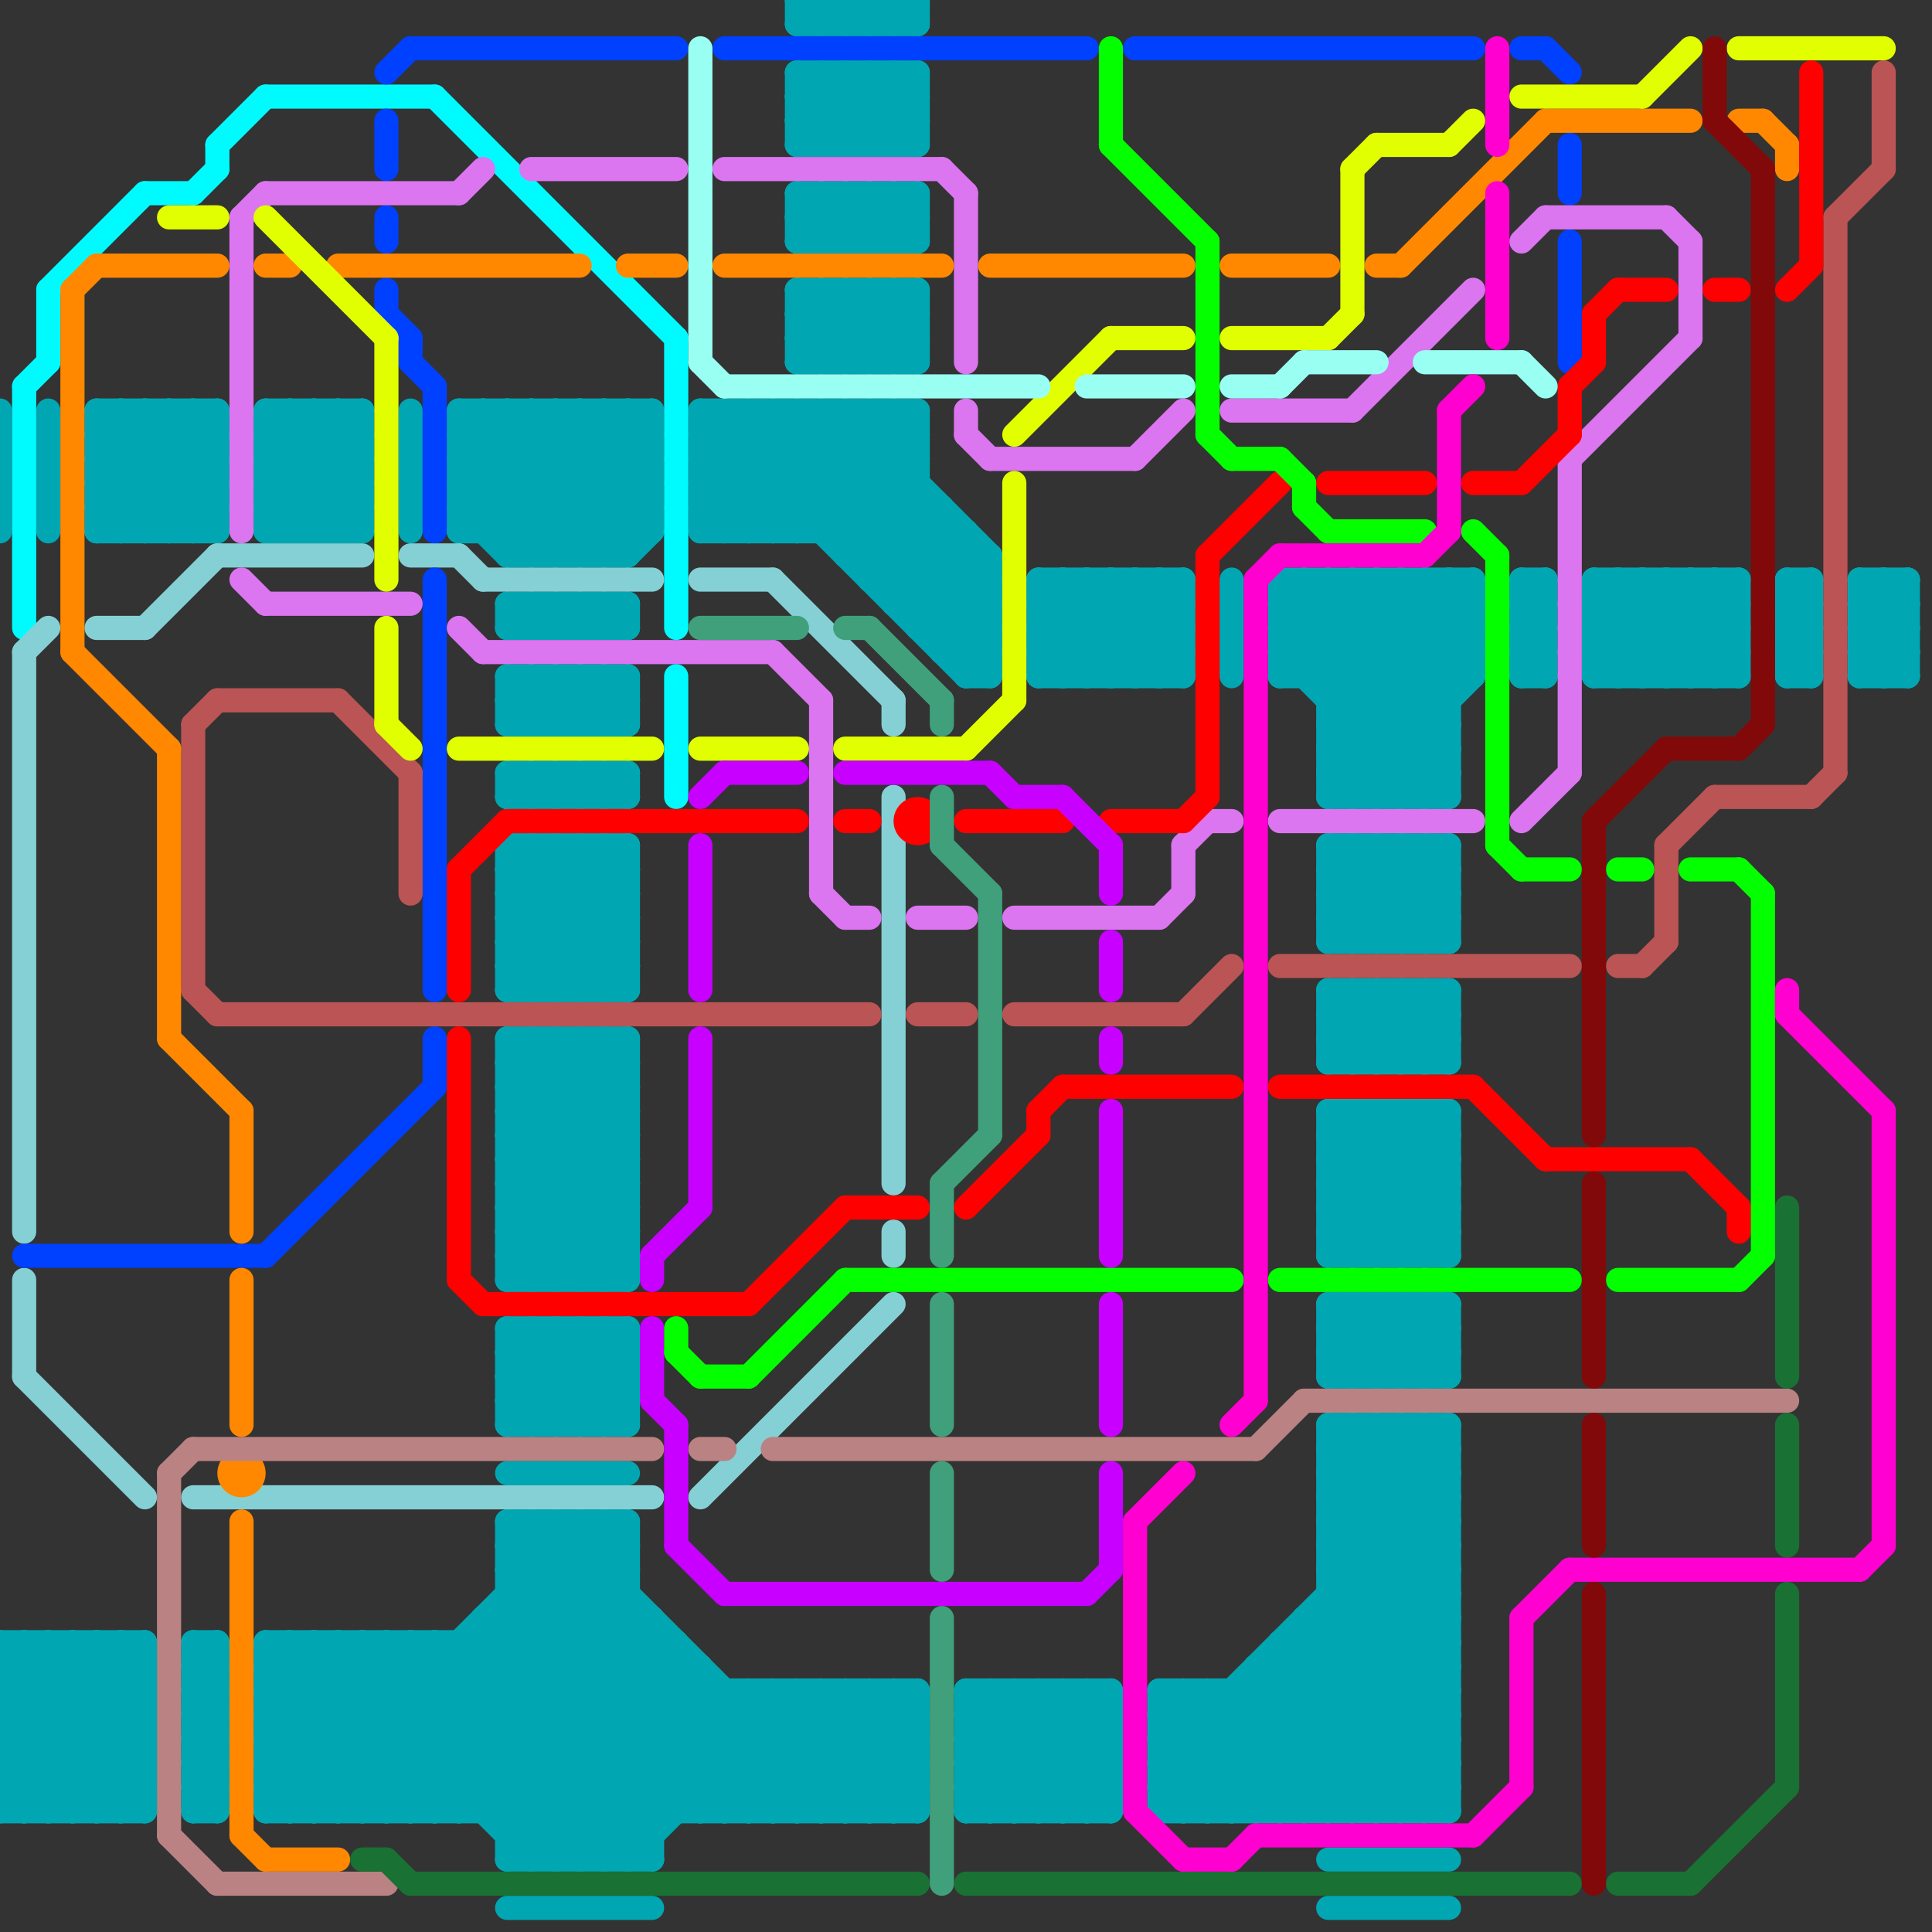 
<svg version="1.1" xmlns="http://www.w3.org/2000/svg" viewBox="0 0 80 80">
<rect x="0" y="0" width="80" height="80" fill="#333333" stroke="none"/>
<style>line { stroke-width: 1; fill: none; stroke-linecap: round; stroke-linejoin: round; } .c0 { stroke: #00a7b3 } .c1 { stroke: #00fbff } .c2 { stroke: #85d0d5 } .c3 { stroke: #0040ff } .c4 { stroke: #dc75f0 } .c5 { stroke: #bb5454 } .c6 { stroke: #ff8800 } .c7 { stroke: #ba8282 } .c8 { stroke: #e1ff00 } .c9 { stroke: #197133 } .c10 { stroke: #ff0000 } .c11 { stroke: #c800ff } .c12 { stroke: #04ff00 } .c13 { stroke: #99fff3 } .c14 { stroke: #40a07b } .c15 { stroke: #ff00d0 } .c16 { stroke: #810909 }</style><line class="c0" x1="53" y1="24" x2="61" y2="24"/><line class="c0" x1="53" y1="26" x2="61" y2="26"/><line class="c0" x1="70" y1="24" x2="70" y2="28"/><line class="c0" x1="48" y1="72" x2="51" y2="75"/><line class="c0" x1="77" y1="28" x2="79" y2="28"/><line class="c0" x1="19" y1="17" x2="19" y2="22"/><line class="c0" x1="59" y1="44" x2="60" y2="43"/><line class="c0" x1="74" y1="25" x2="75" y2="25"/><line class="c0" x1="18" y1="75" x2="26" y2="67"/><line class="c0" x1="60" y1="24" x2="60" y2="33"/><line class="c0" x1="12" y1="17" x2="15" y2="20"/><line class="c0" x1="66" y1="25" x2="67" y2="24"/><line class="c0" x1="11" y1="74" x2="17" y2="68"/><line class="c0" x1="55" y1="65" x2="60" y2="65"/><line class="c0" x1="33" y1="0" x2="38" y2="0"/><line class="c0" x1="55" y1="46" x2="60" y2="51"/><line class="c0" x1="37" y1="25" x2="41" y2="25"/><line class="c0" x1="60" y1="24" x2="61" y2="25"/><line class="c0" x1="21" y1="25" x2="21" y2="26"/><line class="c0" x1="22" y1="32" x2="23" y2="33"/><line class="c0" x1="66" y1="28" x2="72" y2="28"/><line class="c0" x1="30" y1="22" x2="35" y2="17"/><line class="c0" x1="43" y1="25" x2="44" y2="24"/><line class="c0" x1="19" y1="75" x2="27" y2="67"/><line class="c0" x1="21" y1="43" x2="26" y2="43"/><line class="c0" x1="21" y1="45" x2="26" y2="45"/><line class="c0" x1="55" y1="63" x2="59" y2="59"/><line class="c0" x1="66" y1="27" x2="69" y2="24"/><line class="c0" x1="21" y1="55" x2="21" y2="59"/><line class="c0" x1="54" y1="67" x2="60" y2="67"/><line class="c0" x1="56" y1="46" x2="56" y2="52"/><line class="c0" x1="23" y1="25" x2="24" y2="26"/><line class="c0" x1="43" y1="24" x2="49" y2="24"/><line class="c0" x1="43" y1="75" x2="46" y2="72"/><line class="c0" x1="29" y1="75" x2="34" y2="70"/><line class="c0" x1="45" y1="70" x2="46" y2="71"/><line class="c0" x1="55" y1="55" x2="60" y2="55"/><line class="c0" x1="22" y1="55" x2="26" y2="59"/><line class="c0" x1="23" y1="55" x2="23" y2="59"/><line class="c0" x1="7" y1="17" x2="9" y2="19"/><line class="c0" x1="29" y1="69" x2="29" y2="75"/><line class="c0" x1="24" y1="35" x2="24" y2="41"/><line class="c0" x1="59" y1="24" x2="61" y2="26"/><line class="c0" x1="33" y1="5" x2="34" y2="6"/><line class="c0" x1="31" y1="75" x2="36" y2="70"/><line class="c0" x1="55" y1="44" x2="60" y2="44"/><line class="c0" x1="21" y1="63" x2="21" y2="77"/><line class="c0" x1="55" y1="65" x2="60" y2="60"/><line class="c0" x1="55" y1="36" x2="60" y2="36"/><line class="c0" x1="55" y1="46" x2="60" y2="46"/><line class="c0" x1="26" y1="35" x2="26" y2="41"/><line class="c0" x1="55" y1="38" x2="60" y2="38"/><line class="c0" x1="38" y1="12" x2="38" y2="15"/><line class="c0" x1="21" y1="64" x2="26" y2="64"/><line class="c0" x1="21" y1="77" x2="27" y2="77"/><line class="c0" x1="21" y1="59" x2="25" y2="55"/><line class="c0" x1="21" y1="66" x2="26" y2="66"/><line class="c0" x1="21" y1="79" x2="27" y2="79"/><line class="c0" x1="57" y1="35" x2="60" y2="38"/><line class="c0" x1="35" y1="23" x2="41" y2="23"/><line class="c0" x1="34" y1="70" x2="38" y2="74"/><line class="c0" x1="44" y1="28" x2="48" y2="24"/><line class="c0" x1="55" y1="51" x2="56" y2="52"/><line class="c0" x1="77" y1="25" x2="79" y2="25"/><line class="c0" x1="55" y1="32" x2="61" y2="26"/><line class="c0" x1="43" y1="25" x2="46" y2="28"/><line class="c0" x1="19" y1="17" x2="27" y2="17"/><line class="c0" x1="55" y1="48" x2="57" y2="46"/><line class="c0" x1="19" y1="19" x2="27" y2="19"/><line class="c0" x1="8" y1="70" x2="9" y2="69"/><line class="c0" x1="11" y1="18" x2="12" y2="17"/><line class="c0" x1="35" y1="22" x2="38" y2="19"/><line class="c0" x1="24" y1="77" x2="31" y2="70"/><line class="c0" x1="78" y1="24" x2="78" y2="28"/><line class="c0" x1="36" y1="3" x2="38" y2="5"/><line class="c0" x1="21" y1="29" x2="22" y2="30"/><line class="c0" x1="11" y1="18" x2="15" y2="22"/><line class="c0" x1="27" y1="17" x2="27" y2="22"/><line class="c0" x1="58" y1="46" x2="60" y2="48"/><line class="c0" x1="21" y1="43" x2="21" y2="53"/><line class="c0" x1="74" y1="25" x2="75" y2="24"/><line class="c0" x1="21" y1="76" x2="28" y2="69"/><line class="c0" x1="25" y1="26" x2="26" y2="25"/><line class="c0" x1="21" y1="37" x2="23" y2="35"/><line class="c0" x1="55" y1="60" x2="56" y2="59"/><line class="c0" x1="33" y1="4" x2="35" y2="6"/><line class="c0" x1="40" y1="27" x2="41" y2="26"/><line class="c0" x1="55" y1="50" x2="59" y2="46"/><line class="c0" x1="40" y1="72" x2="46" y2="72"/><line class="c0" x1="26" y1="23" x2="27" y2="22"/><line class="c0" x1="21" y1="23" x2="26" y2="23"/><line class="c0" x1="8" y1="69" x2="9" y2="69"/><line class="c0" x1="21" y1="46" x2="24" y2="43"/><line class="c0" x1="0" y1="69" x2="1" y2="68"/><line class="c0" x1="58" y1="57" x2="60" y2="55"/><line class="c0" x1="55" y1="39" x2="59" y2="35"/><line class="c0" x1="21" y1="39" x2="23" y2="41"/><line class="c0" x1="36" y1="17" x2="36" y2="24"/><line class="c0" x1="53" y1="25" x2="61" y2="25"/><line class="c0" x1="35" y1="70" x2="35" y2="75"/><line class="c0" x1="19" y1="18" x2="27" y2="18"/><line class="c0" x1="19" y1="21" x2="23" y2="17"/><line class="c0" x1="55" y1="31" x2="60" y2="31"/><line class="c0" x1="55" y1="33" x2="60" y2="33"/><line class="c0" x1="55" y1="62" x2="58" y2="59"/><line class="c0" x1="0" y1="72" x2="3" y2="75"/><line class="c0" x1="53" y1="75" x2="60" y2="68"/><line class="c0" x1="22" y1="35" x2="26" y2="39"/><line class="c0" x1="32" y1="70" x2="37" y2="75"/><line class="c0" x1="40" y1="72" x2="43" y2="75"/><line class="c0" x1="59" y1="54" x2="59" y2="57"/><line class="c0" x1="24" y1="30" x2="26" y2="28"/><line class="c0" x1="1" y1="68" x2="6" y2="73"/><line class="c0" x1="22" y1="53" x2="26" y2="49"/><line class="c0" x1="32" y1="75" x2="37" y2="70"/><line class="c0" x1="19" y1="17" x2="25" y2="23"/><line class="c0" x1="55" y1="41" x2="55" y2="44"/><line class="c0" x1="26" y1="55" x2="26" y2="59"/><line class="c0" x1="4" y1="18" x2="9" y2="18"/><line class="c0" x1="4" y1="20" x2="9" y2="20"/><line class="c0" x1="4" y1="22" x2="9" y2="22"/><line class="c0" x1="33" y1="0" x2="33" y2="1"/><line class="c0" x1="37" y1="8" x2="38" y2="9"/><line class="c0" x1="0" y1="17" x2="0" y2="22"/><line class="c0" x1="55" y1="52" x2="60" y2="52"/><line class="c0" x1="59" y1="41" x2="60" y2="42"/><line class="c0" x1="55" y1="54" x2="60" y2="54"/><line class="c0" x1="36" y1="6" x2="38" y2="4"/><line class="c0" x1="30" y1="17" x2="41" y2="28"/><line class="c0" x1="35" y1="0" x2="35" y2="1"/><line class="c0" x1="21" y1="38" x2="24" y2="41"/><line class="c0" x1="33" y1="13" x2="35" y2="15"/><line class="c0" x1="74" y1="26" x2="75" y2="27"/><line class="c0" x1="2" y1="17" x2="2" y2="22"/><line class="c0" x1="57" y1="39" x2="60" y2="36"/><line class="c0" x1="21" y1="58" x2="22" y2="59"/><line class="c0" x1="34" y1="0" x2="34" y2="1"/><line class="c0" x1="66" y1="28" x2="70" y2="24"/><line class="c0" x1="22" y1="41" x2="26" y2="37"/><line class="c0" x1="21" y1="57" x2="23" y2="55"/><line class="c0" x1="53" y1="28" x2="57" y2="24"/><line class="c0" x1="21" y1="76" x2="27" y2="76"/><line class="c0" x1="0" y1="71" x2="4" y2="75"/><line class="c0" x1="23" y1="63" x2="35" y2="75"/><line class="c0" x1="37" y1="25" x2="40" y2="22"/><line class="c0" x1="23" y1="43" x2="23" y2="53"/><line class="c0" x1="38" y1="17" x2="38" y2="26"/><line class="c0" x1="79" y1="24" x2="79" y2="28"/><line class="c0" x1="77" y1="28" x2="79" y2="26"/><line class="c0" x1="13" y1="17" x2="15" y2="19"/><line class="c0" x1="24" y1="28" x2="26" y2="30"/><line class="c0" x1="0" y1="73" x2="5" y2="68"/><line class="c0" x1="55" y1="28" x2="59" y2="24"/><line class="c0" x1="58" y1="75" x2="60" y2="73"/><line class="c0" x1="59" y1="52" x2="60" y2="51"/><line class="c0" x1="0" y1="74" x2="1" y2="75"/><line class="c0" x1="4" y1="19" x2="9" y2="19"/><line class="c0" x1="41" y1="70" x2="41" y2="75"/><line class="c0" x1="4" y1="21" x2="9" y2="21"/><line class="c0" x1="58" y1="33" x2="60" y2="31"/><line class="c0" x1="33" y1="8" x2="38" y2="8"/><line class="c0" x1="55" y1="41" x2="58" y2="44"/><line class="c0" x1="33" y1="10" x2="38" y2="10"/><line class="c0" x1="4" y1="22" x2="9" y2="17"/><line class="c0" x1="24" y1="43" x2="24" y2="53"/><line class="c0" x1="58" y1="54" x2="60" y2="56"/><line class="c0" x1="8" y1="69" x2="9" y2="68"/><line class="c0" x1="34" y1="75" x2="38" y2="71"/><line class="c0" x1="11" y1="72" x2="15" y2="68"/><line class="c0" x1="77" y1="25" x2="78" y2="24"/><line class="c0" x1="55" y1="56" x2="57" y2="54"/><line class="c0" x1="78" y1="28" x2="79" y2="27"/><line class="c0" x1="55" y1="52" x2="60" y2="47"/><line class="c0" x1="5" y1="68" x2="6" y2="69"/><line class="c0" x1="22" y1="35" x2="22" y2="41"/><line class="c0" x1="43" y1="70" x2="43" y2="75"/><line class="c0" x1="11" y1="17" x2="15" y2="21"/><line class="c0" x1="21" y1="51" x2="26" y2="51"/><line class="c0" x1="26" y1="43" x2="26" y2="53"/><line class="c0" x1="53" y1="68" x2="60" y2="75"/><line class="c0" x1="21" y1="53" x2="26" y2="53"/><line class="c0" x1="38" y1="3" x2="38" y2="6"/><line class="c0" x1="36" y1="70" x2="36" y2="75"/><line class="c0" x1="25" y1="23" x2="27" y2="21"/><line class="c0" x1="21" y1="57" x2="23" y2="59"/><line class="c0" x1="77" y1="27" x2="79" y2="25"/><line class="c0" x1="55" y1="38" x2="56" y2="39"/><line class="c0" x1="40" y1="71" x2="46" y2="71"/><line class="c0" x1="11" y1="19" x2="13" y2="17"/><line class="c0" x1="59" y1="75" x2="60" y2="74"/><line class="c0" x1="56" y1="24" x2="56" y2="33"/><line class="c0" x1="36" y1="15" x2="38" y2="13"/><line class="c0" x1="55" y1="37" x2="57" y2="35"/><line class="c0" x1="8" y1="68" x2="9" y2="68"/><line class="c0" x1="33" y1="3" x2="33" y2="6"/><line class="c0" x1="2" y1="68" x2="2" y2="75"/><line class="c0" x1="22" y1="43" x2="26" y2="47"/><line class="c0" x1="58" y1="24" x2="61" y2="27"/><line class="c0" x1="21" y1="33" x2="22" y2="32"/><line class="c0" x1="16" y1="75" x2="26" y2="65"/><line class="c0" x1="33" y1="14" x2="35" y2="12"/><line class="c0" x1="21" y1="32" x2="21" y2="33"/><line class="c0" x1="35" y1="3" x2="35" y2="6"/><line class="c0" x1="55" y1="75" x2="60" y2="70"/><line class="c0" x1="55" y1="32" x2="60" y2="32"/><line class="c0" x1="44" y1="70" x2="46" y2="72"/><line class="c0" x1="2" y1="68" x2="6" y2="72"/><line class="c0" x1="35" y1="10" x2="37" y2="8"/><line class="c0" x1="21" y1="52" x2="26" y2="52"/><line class="c0" x1="23" y1="32" x2="23" y2="33"/><line class="c0" x1="21" y1="47" x2="25" y2="43"/><line class="c0" x1="21" y1="51" x2="26" y2="46"/><line class="c0" x1="21" y1="53" x2="26" y2="48"/><line class="c0" x1="53" y1="25" x2="60" y2="32"/><line class="c0" x1="33" y1="9" x2="34" y2="8"/><line class="c0" x1="69" y1="28" x2="72" y2="25"/><line class="c0" x1="54" y1="24" x2="54" y2="28"/><line class="c0" x1="36" y1="0" x2="36" y2="1"/><line class="c0" x1="68" y1="28" x2="72" y2="24"/><line class="c0" x1="70" y1="24" x2="72" y2="26"/><line class="c0" x1="45" y1="24" x2="49" y2="28"/><line class="c0" x1="22" y1="30" x2="24" y2="28"/><line class="c0" x1="59" y1="59" x2="60" y2="60"/><line class="c0" x1="25" y1="28" x2="25" y2="30"/><line class="c0" x1="59" y1="46" x2="59" y2="52"/><line class="c0" x1="57" y1="59" x2="57" y2="75"/><line class="c0" x1="43" y1="24" x2="43" y2="28"/><line class="c0" x1="55" y1="37" x2="57" y2="39"/><line class="c0" x1="5" y1="17" x2="5" y2="22"/><line class="c0" x1="8" y1="72" x2="9" y2="73"/><line class="c0" x1="8" y1="74" x2="9" y2="75"/><line class="c0" x1="33" y1="3" x2="36" y2="6"/><line class="c0" x1="29" y1="20" x2="32" y2="17"/><line class="c0" x1="24" y1="25" x2="24" y2="26"/><line class="c0" x1="24" y1="59" x2="26" y2="57"/><line class="c0" x1="32" y1="70" x2="32" y2="75"/><line class="c0" x1="59" y1="41" x2="59" y2="44"/><line class="c0" x1="23" y1="59" x2="26" y2="56"/><line class="c0" x1="43" y1="27" x2="46" y2="24"/><line class="c0" x1="74" y1="27" x2="75" y2="28"/><line class="c0" x1="23" y1="53" x2="26" y2="50"/><line class="c0" x1="35" y1="3" x2="38" y2="6"/><line class="c0" x1="41" y1="75" x2="46" y2="70"/><line class="c0" x1="63" y1="27" x2="64" y2="27"/><line class="c0" x1="57" y1="54" x2="57" y2="57"/><line class="c0" x1="21" y1="52" x2="26" y2="47"/><line class="c0" x1="47" y1="28" x2="49" y2="26"/><line class="c0" x1="21" y1="33" x2="26" y2="33"/><line class="c0" x1="57" y1="46" x2="60" y2="49"/><line class="c0" x1="21" y1="25" x2="26" y2="25"/><line class="c0" x1="21" y1="38" x2="24" y2="35"/><line class="c0" x1="13" y1="22" x2="15" y2="20"/><line class="c0" x1="40" y1="73" x2="42" y2="75"/><line class="c0" x1="23" y1="63" x2="23" y2="77"/><line class="c0" x1="37" y1="10" x2="38" y2="9"/><line class="c0" x1="55" y1="49" x2="58" y2="52"/><line class="c0" x1="55" y1="62" x2="60" y2="67"/><line class="c0" x1="42" y1="75" x2="46" y2="71"/><line class="c0" x1="8" y1="68" x2="8" y2="75"/><line class="c0" x1="19" y1="19" x2="21" y2="17"/><line class="c0" x1="15" y1="75" x2="26" y2="64"/><line class="c0" x1="36" y1="12" x2="38" y2="14"/><line class="c0" x1="54" y1="68" x2="60" y2="74"/><line class="c0" x1="29" y1="17" x2="38" y2="17"/><line class="c0" x1="33" y1="9" x2="38" y2="9"/><line class="c0" x1="77" y1="27" x2="78" y2="28"/><line class="c0" x1="11" y1="74" x2="38" y2="74"/><line class="c0" x1="33" y1="1" x2="38" y2="1"/><line class="c0" x1="11" y1="21" x2="12" y2="22"/><line class="c0" x1="58" y1="35" x2="58" y2="39"/><line class="c0" x1="75" y1="24" x2="75" y2="28"/><line class="c0" x1="33" y1="4" x2="34" y2="3"/><line class="c0" x1="56" y1="35" x2="60" y2="39"/><line class="c0" x1="19" y1="68" x2="27" y2="76"/><line class="c0" x1="44" y1="24" x2="44" y2="28"/><line class="c0" x1="21" y1="30" x2="26" y2="30"/><line class="c0" x1="22" y1="17" x2="27" y2="22"/><line class="c0" x1="33" y1="14" x2="34" y2="15"/><line class="c0" x1="36" y1="3" x2="36" y2="6"/><line class="c0" x1="31" y1="17" x2="41" y2="27"/><line class="c0" x1="11" y1="72" x2="14" y2="75"/><line class="c0" x1="24" y1="33" x2="25" y2="32"/><line class="c0" x1="55" y1="61" x2="60" y2="66"/><line class="c0" x1="55" y1="63" x2="60" y2="68"/><line class="c0" x1="21" y1="49" x2="25" y2="53"/><line class="c0" x1="55" y1="62" x2="60" y2="62"/><line class="c0" x1="24" y1="32" x2="24" y2="33"/><line class="c0" x1="55" y1="30" x2="58" y2="33"/><line class="c0" x1="63" y1="24" x2="64" y2="25"/><line class="c0" x1="55" y1="43" x2="57" y2="41"/><line class="c0" x1="0" y1="75" x2="6" y2="75"/><line class="c0" x1="21" y1="50" x2="24" y2="53"/><line class="c0" x1="63" y1="26" x2="64" y2="27"/><line class="c0" x1="60" y1="35" x2="60" y2="39"/><line class="c0" x1="0" y1="70" x2="5" y2="75"/><line class="c0" x1="22" y1="43" x2="22" y2="53"/><line class="c0" x1="21" y1="65" x2="23" y2="63"/><line class="c0" x1="42" y1="70" x2="42" y2="75"/><line class="c0" x1="4" y1="21" x2="5" y2="22"/><line class="c0" x1="9" y1="17" x2="9" y2="22"/><line class="c0" x1="0" y1="68" x2="6" y2="68"/><line class="c0" x1="56" y1="57" x2="59" y2="54"/><line class="c0" x1="53" y1="26" x2="55" y2="24"/><line class="c0" x1="11" y1="22" x2="15" y2="18"/><line class="c0" x1="17" y1="17" x2="17" y2="22"/><line class="c0" x1="26" y1="25" x2="26" y2="26"/><line class="c0" x1="49" y1="24" x2="49" y2="28"/><line class="c0" x1="11" y1="17" x2="11" y2="22"/><line class="c0" x1="55" y1="42" x2="56" y2="41"/><line class="c0" x1="55" y1="35" x2="55" y2="39"/><line class="c0" x1="74" y1="27" x2="75" y2="27"/><line class="c0" x1="0" y1="71" x2="3" y2="68"/><line class="c0" x1="77" y1="24" x2="79" y2="24"/><line class="c0" x1="21" y1="22" x2="26" y2="17"/><line class="c0" x1="77" y1="26" x2="79" y2="26"/><line class="c0" x1="63" y1="27" x2="64" y2="26"/><line class="c0" x1="37" y1="17" x2="38" y2="18"/><line class="c0" x1="56" y1="54" x2="59" y2="57"/><line class="c0" x1="29" y1="21" x2="39" y2="21"/><line class="c0" x1="55" y1="61" x2="60" y2="61"/><line class="c0" x1="63" y1="24" x2="63" y2="28"/><line class="c0" x1="55" y1="63" x2="60" y2="63"/><line class="c0" x1="58" y1="54" x2="58" y2="57"/><line class="c0" x1="12" y1="17" x2="12" y2="22"/><line class="c0" x1="66" y1="26" x2="72" y2="26"/><line class="c0" x1="8" y1="71" x2="9" y2="72"/><line class="c0" x1="26" y1="17" x2="27" y2="18"/><line class="c0" x1="38" y1="26" x2="41" y2="23"/><line class="c0" x1="8" y1="73" x2="9" y2="74"/><line class="c0" x1="37" y1="0" x2="38" y2="1"/><line class="c0" x1="78" y1="24" x2="79" y2="25"/><line class="c0" x1="21" y1="56" x2="24" y2="59"/><line class="c0" x1="58" y1="46" x2="58" y2="52"/><line class="c0" x1="21" y1="39" x2="26" y2="39"/><line class="c0" x1="60" y1="54" x2="60" y2="57"/><line class="c0" x1="11" y1="73" x2="16" y2="68"/><line class="c0" x1="21" y1="41" x2="26" y2="41"/><line class="c0" x1="11" y1="68" x2="18" y2="75"/><line class="c0" x1="55" y1="24" x2="55" y2="33"/><line class="c0" x1="22" y1="77" x2="29" y2="70"/><line class="c0" x1="26" y1="63" x2="26" y2="77"/><line class="c0" x1="24" y1="35" x2="26" y2="37"/><line class="c0" x1="63" y1="28" x2="64" y2="28"/><line class="c0" x1="11" y1="20" x2="15" y2="20"/><line class="c0" x1="11" y1="22" x2="15" y2="22"/><line class="c0" x1="12" y1="68" x2="19" y2="75"/><line class="c0" x1="66" y1="27" x2="67" y2="28"/><line class="c0" x1="24" y1="23" x2="27" y2="20"/><line class="c0" x1="33" y1="15" x2="38" y2="15"/><line class="c0" x1="44" y1="75" x2="46" y2="73"/><line class="c0" x1="58" y1="44" x2="60" y2="42"/><line class="c0" x1="3" y1="68" x2="6" y2="71"/><line class="c0" x1="32" y1="17" x2="41" y2="26"/><line class="c0" x1="21" y1="28" x2="23" y2="30"/><line class="c0" x1="67" y1="24" x2="71" y2="28"/><line class="c0" x1="40" y1="28" x2="41" y2="28"/><line class="c0" x1="18" y1="68" x2="18" y2="75"/><line class="c0" x1="55" y1="42" x2="60" y2="42"/><line class="c0" x1="55" y1="59" x2="55" y2="75"/><line class="c0" x1="55" y1="48" x2="59" y2="52"/><line class="c0" x1="29" y1="18" x2="38" y2="18"/><line class="c0" x1="11" y1="73" x2="38" y2="73"/><line class="c0" x1="25" y1="17" x2="25" y2="23"/><line class="c0" x1="53" y1="24" x2="53" y2="28"/><line class="c0" x1="55" y1="49" x2="58" y2="46"/><line class="c0" x1="23" y1="28" x2="25" y2="30"/><line class="c0" x1="47" y1="24" x2="47" y2="28"/><line class="c0" x1="49" y1="70" x2="54" y2="75"/><line class="c0" x1="71" y1="24" x2="72" y2="25"/><line class="c0" x1="21" y1="17" x2="26" y2="22"/><line class="c0" x1="22" y1="25" x2="22" y2="26"/><line class="c0" x1="21" y1="45" x2="23" y2="43"/><line class="c0" x1="21" y1="41" x2="26" y2="36"/><line class="c0" x1="55" y1="43" x2="56" y2="44"/><line class="c0" x1="53" y1="69" x2="59" y2="75"/><line class="c0" x1="55" y1="30" x2="61" y2="24"/><line class="c0" x1="1" y1="75" x2="6" y2="70"/><line class="c0" x1="50" y1="70" x2="55" y2="75"/><line class="c0" x1="55" y1="36" x2="58" y2="39"/><line class="c0" x1="8" y1="75" x2="9" y2="75"/><line class="c0" x1="37" y1="1" x2="38" y2="0"/><line class="c0" x1="21" y1="77" x2="29" y2="69"/><line class="c0" x1="14" y1="17" x2="15" y2="18"/><line class="c0" x1="33" y1="12" x2="33" y2="15"/><line class="c0" x1="31" y1="70" x2="36" y2="75"/><line class="c0" x1="55" y1="60" x2="60" y2="65"/><line class="c0" x1="57" y1="57" x2="60" y2="54"/><line class="c0" x1="21" y1="25" x2="22" y2="26"/><line class="c0" x1="33" y1="0" x2="34" y2="1"/><line class="c0" x1="48" y1="71" x2="60" y2="71"/><line class="c0" x1="29" y1="22" x2="34" y2="17"/><line class="c0" x1="35" y1="12" x2="35" y2="15"/><line class="c0" x1="40" y1="71" x2="41" y2="70"/><line class="c0" x1="6" y1="68" x2="6" y2="75"/><line class="c0" x1="55" y1="39" x2="60" y2="39"/><line class="c0" x1="11" y1="69" x2="29" y2="69"/><line class="c0" x1="0" y1="74" x2="6" y2="74"/><line class="c0" x1="55" y1="41" x2="60" y2="41"/><line class="c0" x1="71" y1="24" x2="71" y2="28"/><line class="c0" x1="21" y1="59" x2="26" y2="59"/><line class="c0" x1="22" y1="17" x2="22" y2="23"/><line class="c0" x1="20" y1="17" x2="20" y2="22"/><line class="c0" x1="40" y1="74" x2="46" y2="74"/><line class="c0" x1="56" y1="24" x2="60" y2="28"/><line class="c0" x1="14" y1="17" x2="14" y2="22"/><line class="c0" x1="57" y1="54" x2="60" y2="57"/><line class="c0" x1="25" y1="32" x2="26" y2="33"/><line class="c0" x1="0" y1="75" x2="6" y2="69"/><line class="c0" x1="0" y1="69" x2="6" y2="75"/><line class="c0" x1="52" y1="69" x2="52" y2="75"/><line class="c0" x1="36" y1="70" x2="38" y2="72"/><line class="c0" x1="11" y1="21" x2="15" y2="17"/><line class="c0" x1="66" y1="24" x2="66" y2="28"/><line class="c0" x1="11" y1="75" x2="38" y2="75"/><line class="c0" x1="15" y1="17" x2="15" y2="22"/><line class="c0" x1="57" y1="24" x2="61" y2="28"/><line class="c0" x1="59" y1="33" x2="60" y2="32"/><line class="c0" x1="22" y1="33" x2="23" y2="32"/><line class="c0" x1="63" y1="28" x2="64" y2="27"/><line class="c0" x1="55" y1="60" x2="60" y2="60"/><line class="c0" x1="21" y1="17" x2="21" y2="23"/><line class="c0" x1="20" y1="68" x2="27" y2="75"/><line class="c0" x1="55" y1="55" x2="57" y2="57"/><line class="c0" x1="35" y1="6" x2="38" y2="3"/><line class="c0" x1="54" y1="75" x2="60" y2="69"/><line class="c0" x1="66" y1="25" x2="72" y2="25"/><line class="c0" x1="17" y1="68" x2="17" y2="75"/><line class="c0" x1="40" y1="28" x2="41" y2="27"/><line class="c0" x1="30" y1="70" x2="30" y2="75"/><line class="c0" x1="23" y1="17" x2="27" y2="21"/><line class="c0" x1="21" y1="38" x2="26" y2="38"/><line class="c0" x1="24" y1="55" x2="24" y2="59"/><line class="c0" x1="21" y1="40" x2="26" y2="40"/><line class="c0" x1="21" y1="32" x2="26" y2="32"/><line class="c0" x1="19" y1="68" x2="19" y2="75"/><line class="c0" x1="23" y1="55" x2="26" y2="58"/><line class="c0" x1="21" y1="55" x2="25" y2="59"/><line class="c0" x1="38" y1="26" x2="41" y2="26"/><line class="c0" x1="40" y1="71" x2="44" y2="75"/><line class="c0" x1="11" y1="19" x2="15" y2="19"/><line class="c0" x1="33" y1="17" x2="33" y2="22"/><line class="c0" x1="35" y1="17" x2="35" y2="23"/><line class="c0" x1="11" y1="21" x2="15" y2="21"/><line class="c0" x1="26" y1="28" x2="26" y2="30"/><line class="c0" x1="55" y1="50" x2="60" y2="50"/><line class="c0" x1="58" y1="41" x2="58" y2="44"/><line class="c0" x1="4" y1="20" x2="6" y2="22"/><line class="c0" x1="40" y1="75" x2="45" y2="70"/><line class="c0" x1="52" y1="70" x2="57" y2="75"/><line class="c0" x1="25" y1="35" x2="25" y2="41"/><line class="c0" x1="8" y1="75" x2="9" y2="74"/><line class="c0" x1="40" y1="74" x2="41" y2="75"/><line class="c0" x1="74" y1="24" x2="75" y2="25"/><line class="c0" x1="45" y1="28" x2="49" y2="24"/><line class="c0" x1="48" y1="24" x2="48" y2="28"/><line class="c0" x1="38" y1="25" x2="40" y2="23"/><line class="c0" x1="2" y1="75" x2="6" y2="71"/><line class="c0" x1="57" y1="41" x2="60" y2="44"/><line class="c0" x1="34" y1="12" x2="34" y2="15"/><line class="c0" x1="36" y1="24" x2="39" y2="21"/><line class="c0" x1="35" y1="0" x2="36" y2="1"/><line class="c0" x1="31" y1="22" x2="36" y2="17"/><line class="c0" x1="21" y1="61" x2="26" y2="61"/><line class="c0" x1="48" y1="71" x2="49" y2="70"/><line class="c0" x1="21" y1="66" x2="30" y2="75"/><line class="c0" x1="77" y1="26" x2="79" y2="24"/><line class="c0" x1="53" y1="24" x2="60" y2="31"/><line class="c0" x1="53" y1="26" x2="60" y2="33"/><line class="c0" x1="36" y1="12" x2="36" y2="15"/><line class="c0" x1="21" y1="40" x2="26" y2="35"/><line class="c0" x1="33" y1="12" x2="36" y2="15"/><line class="c0" x1="14" y1="22" x2="15" y2="21"/><line class="c0" x1="33" y1="15" x2="36" y2="12"/><line class="c0" x1="57" y1="75" x2="60" y2="72"/><line class="c0" x1="36" y1="0" x2="37" y2="1"/><line class="c0" x1="37" y1="24" x2="39" y2="22"/><line class="c0" x1="52" y1="69" x2="60" y2="69"/><line class="c0" x1="12" y1="75" x2="24" y2="63"/><line class="c0" x1="32" y1="22" x2="37" y2="17"/><line class="c0" x1="33" y1="6" x2="38" y2="6"/><line class="c0" x1="36" y1="23" x2="38" y2="21"/><line class="c0" x1="35" y1="23" x2="38" y2="20"/><line class="c0" x1="11" y1="20" x2="13" y2="22"/><line class="c0" x1="35" y1="15" x2="38" y2="12"/><line class="c0" x1="16" y1="68" x2="25" y2="77"/><line class="c0" x1="74" y1="24" x2="74" y2="28"/><line class="c0" x1="11" y1="68" x2="28" y2="68"/><line class="c0" x1="68" y1="24" x2="68" y2="28"/><line class="c0" x1="34" y1="70" x2="34" y2="75"/><line class="c0" x1="14" y1="75" x2="26" y2="63"/><line class="c0" x1="25" y1="77" x2="32" y2="70"/><line class="c0" x1="48" y1="74" x2="60" y2="62"/><line class="c0" x1="48" y1="70" x2="60" y2="70"/><line class="c0" x1="21" y1="48" x2="26" y2="53"/><line class="c0" x1="25" y1="25" x2="25" y2="26"/><line class="c0" x1="56" y1="52" x2="60" y2="48"/><line class="c0" x1="71" y1="28" x2="72" y2="27"/><line class="c0" x1="58" y1="35" x2="60" y2="37"/><line class="c0" x1="0" y1="73" x2="6" y2="73"/><line class="c0" x1="49" y1="70" x2="49" y2="75"/><line class="c0" x1="18" y1="68" x2="27" y2="77"/><line class="c0" x1="21" y1="58" x2="24" y2="55"/><line class="c0" x1="35" y1="12" x2="38" y2="15"/><line class="c0" x1="23" y1="17" x2="23" y2="23"/><line class="c0" x1="21" y1="75" x2="28" y2="68"/><line class="c0" x1="21" y1="51" x2="23" y2="53"/><line class="c0" x1="55" y1="47" x2="56" y2="46"/><line class="c0" x1="26" y1="32" x2="26" y2="33"/><line class="c0" x1="19" y1="20" x2="22" y2="23"/><line class="c0" x1="24" y1="43" x2="26" y2="45"/><line class="c0" x1="40" y1="75" x2="46" y2="75"/><line class="c0" x1="69" y1="24" x2="69" y2="28"/><line class="c0" x1="37" y1="17" x2="37" y2="25"/><line class="c0" x1="7" y1="22" x2="9" y2="20"/><line class="c0" x1="0" y1="68" x2="0" y2="75"/><line class="c0" x1="40" y1="70" x2="45" y2="75"/><line class="c0" x1="74" y1="26" x2="75" y2="26"/><line class="c0" x1="0" y1="74" x2="6" y2="68"/><line class="c0" x1="74" y1="28" x2="75" y2="28"/><line class="c0" x1="4" y1="17" x2="9" y2="22"/><line class="c0" x1="0" y1="73" x2="2" y2="75"/><line class="c0" x1="58" y1="52" x2="60" y2="50"/><line class="c0" x1="44" y1="70" x2="44" y2="75"/><line class="c0" x1="56" y1="39" x2="60" y2="35"/><line class="c0" x1="48" y1="70" x2="53" y2="75"/><line class="c0" x1="4" y1="19" x2="6" y2="17"/><line class="c0" x1="31" y1="70" x2="31" y2="75"/><line class="c0" x1="21" y1="29" x2="22" y2="28"/><line class="c0" x1="55" y1="47" x2="60" y2="52"/><line class="c0" x1="11" y1="69" x2="12" y2="68"/><line class="c0" x1="19" y1="22" x2="24" y2="17"/><line class="c0" x1="33" y1="10" x2="35" y2="8"/><line class="c0" x1="23" y1="41" x2="26" y2="38"/><line class="c0" x1="48" y1="71" x2="52" y2="75"/><line class="c0" x1="34" y1="0" x2="35" y2="1"/><line class="c0" x1="55" y1="57" x2="58" y2="54"/><line class="c0" x1="55" y1="30" x2="60" y2="30"/><line class="c0" x1="66" y1="27" x2="72" y2="27"/><line class="c0" x1="56" y1="54" x2="56" y2="57"/><line class="c0" x1="47" y1="24" x2="49" y2="26"/><line class="c0" x1="21" y1="48" x2="26" y2="48"/><line class="c0" x1="29" y1="17" x2="40" y2="28"/><line class="c0" x1="34" y1="22" x2="38" y2="18"/><line class="c0" x1="21" y1="50" x2="26" y2="50"/><line class="c0" x1="11" y1="19" x2="14" y2="22"/><line class="c0" x1="21" y1="32" x2="22" y2="33"/><line class="c0" x1="34" y1="17" x2="34" y2="22"/><line class="c0" x1="48" y1="74" x2="49" y2="75"/><line class="c0" x1="29" y1="18" x2="30" y2="17"/><line class="c0" x1="34" y1="10" x2="36" y2="8"/><line class="c0" x1="58" y1="41" x2="60" y2="43"/><line class="c0" x1="29" y1="18" x2="33" y2="22"/><line class="c0" x1="23" y1="32" x2="24" y2="33"/><line class="c0" x1="33" y1="75" x2="38" y2="70"/><line class="c0" x1="30" y1="17" x2="30" y2="22"/><line class="c0" x1="6" y1="22" x2="9" y2="19"/><line class="c0" x1="11" y1="20" x2="14" y2="17"/><line class="c0" x1="22" y1="55" x2="22" y2="59"/><line class="c0" x1="4" y1="17" x2="9" y2="17"/><line class="c0" x1="11" y1="70" x2="16" y2="75"/><line class="c0" x1="21" y1="26" x2="22" y2="25"/><line class="c0" x1="64" y1="24" x2="64" y2="28"/><line class="c0" x1="54" y1="67" x2="60" y2="73"/><line class="c0" x1="8" y1="70" x2="9" y2="71"/><line class="c0" x1="55" y1="47" x2="60" y2="47"/><line class="c0" x1="29" y1="22" x2="40" y2="22"/><line class="c0" x1="55" y1="49" x2="60" y2="49"/><line class="c0" x1="24" y1="53" x2="26" y2="51"/><line class="c0" x1="55" y1="51" x2="60" y2="51"/><line class="c0" x1="25" y1="30" x2="26" y2="29"/><line class="c0" x1="6" y1="17" x2="9" y2="20"/><line class="c0" x1="63" y1="25" x2="64" y2="26"/><line class="c0" x1="34" y1="12" x2="37" y2="15"/><line class="c0" x1="74" y1="25" x2="75" y2="26"/><line class="c0" x1="11" y1="75" x2="18" y2="68"/><line class="c0" x1="57" y1="46" x2="57" y2="52"/><line class="c0" x1="21" y1="48" x2="26" y2="43"/><line class="c0" x1="21" y1="50" x2="26" y2="45"/><line class="c0" x1="23" y1="35" x2="26" y2="38"/><line class="c0" x1="17" y1="68" x2="26" y2="77"/><line class="c0" x1="34" y1="15" x2="37" y2="12"/><line class="c0" x1="56" y1="44" x2="59" y2="41"/><line class="c0" x1="34" y1="8" x2="36" y2="10"/><line class="c0" x1="37" y1="6" x2="38" y2="5"/><line class="c0" x1="19" y1="22" x2="27" y2="22"/><line class="c0" x1="23" y1="26" x2="24" y2="25"/><line class="c0" x1="33" y1="13" x2="34" y2="12"/><line class="c0" x1="20" y1="17" x2="26" y2="23"/><line class="c0" x1="48" y1="73" x2="50" y2="75"/><line class="c0" x1="77" y1="24" x2="77" y2="28"/><line class="c0" x1="34" y1="6" x2="37" y2="3"/><line class="c0" x1="35" y1="17" x2="41" y2="23"/><line class="c0" x1="33" y1="3" x2="38" y2="3"/><line class="c0" x1="22" y1="28" x2="24" y2="30"/><line class="c0" x1="21" y1="64" x2="22" y2="63"/><line class="c0" x1="33" y1="5" x2="38" y2="5"/><line class="c0" x1="11" y1="74" x2="12" y2="75"/><line class="c0" x1="11" y1="70" x2="38" y2="70"/><line class="c0" x1="56" y1="41" x2="56" y2="44"/><line class="c0" x1="21" y1="56" x2="22" y2="55"/><line class="c0" x1="11" y1="72" x2="38" y2="72"/><line class="c0" x1="25" y1="43" x2="25" y2="53"/><line class="c0" x1="25" y1="53" x2="26" y2="52"/><line class="c0" x1="55" y1="48" x2="60" y2="48"/><line class="c0" x1="40" y1="74" x2="44" y2="70"/><line class="c0" x1="74" y1="26" x2="75" y2="25"/><line class="c0" x1="24" y1="26" x2="25" y2="25"/><line class="c0" x1="74" y1="28" x2="75" y2="27"/><line class="c0" x1="24" y1="17" x2="27" y2="20"/><line class="c0" x1="48" y1="73" x2="60" y2="61"/><line class="c0" x1="55" y1="51" x2="60" y2="46"/><line class="c0" x1="21" y1="47" x2="26" y2="52"/><line class="c0" x1="48" y1="75" x2="60" y2="63"/><line class="c0" x1="19" y1="18" x2="20" y2="17"/><line class="c0" x1="53" y1="68" x2="53" y2="75"/><line class="c0" x1="21" y1="52" x2="22" y2="53"/><line class="c0" x1="22" y1="59" x2="26" y2="55"/><line class="c0" x1="34" y1="3" x2="34" y2="6"/><line class="c0" x1="24" y1="55" x2="26" y2="57"/><line class="c0" x1="34" y1="17" x2="41" y2="24"/><line class="c0" x1="29" y1="21" x2="30" y2="22"/><line class="c0" x1="67" y1="28" x2="71" y2="24"/><line class="c0" x1="3" y1="68" x2="3" y2="75"/><line class="c0" x1="21" y1="26" x2="26" y2="26"/><line class="c0" x1="60" y1="41" x2="60" y2="44"/><line class="c0" x1="21" y1="28" x2="26" y2="28"/><line class="c0" x1="8" y1="72" x2="9" y2="72"/><line class="c0" x1="66" y1="26" x2="68" y2="24"/><line class="c0" x1="8" y1="74" x2="9" y2="74"/><line class="c0" x1="53" y1="28" x2="61" y2="28"/><line class="c0" x1="51" y1="70" x2="56" y2="75"/><line class="c0" x1="19" y1="21" x2="27" y2="21"/><line class="c0" x1="5" y1="68" x2="5" y2="75"/><line class="c0" x1="55" y1="59" x2="60" y2="64"/><line class="c0" x1="36" y1="10" x2="38" y2="8"/><line class="c0" x1="24" y1="25" x2="25" y2="26"/><line class="c0" x1="33" y1="4" x2="38" y2="4"/><line class="c0" x1="40" y1="73" x2="43" y2="70"/><line class="c0" x1="55" y1="55" x2="56" y2="54"/><line class="c0" x1="24" y1="32" x2="25" y2="33"/><line class="c0" x1="40" y1="22" x2="40" y2="28"/><line class="c0" x1="14" y1="68" x2="23" y2="77"/><line class="c0" x1="66" y1="24" x2="72" y2="24"/><line class="c0" x1="12" y1="22" x2="15" y2="19"/><line class="c0" x1="20" y1="67" x2="28" y2="75"/><line class="c0" x1="23" y1="25" x2="23" y2="26"/><line class="c0" x1="22" y1="32" x2="22" y2="33"/><line class="c0" x1="21" y1="47" x2="26" y2="47"/><line class="c0" x1="50" y1="70" x2="50" y2="75"/><line class="c0" x1="13" y1="68" x2="22" y2="77"/><line class="c0" x1="21" y1="49" x2="26" y2="49"/><line class="c0" x1="63" y1="25" x2="64" y2="25"/><line class="c0" x1="55" y1="36" x2="56" y2="35"/><line class="c0" x1="4" y1="68" x2="6" y2="70"/><line class="c0" x1="33" y1="70" x2="38" y2="75"/><line class="c0" x1="21" y1="30" x2="23" y2="28"/><line class="c0" x1="36" y1="24" x2="41" y2="24"/><line class="c0" x1="35" y1="75" x2="38" y2="72"/><line class="c0" x1="48" y1="72" x2="50" y2="70"/><line class="c0" x1="43" y1="26" x2="49" y2="26"/><line class="c0" x1="40" y1="70" x2="40" y2="75"/><line class="c0" x1="43" y1="28" x2="49" y2="28"/><line class="c0" x1="37" y1="0" x2="37" y2="1"/><line class="c0" x1="11" y1="71" x2="15" y2="75"/><line class="c0" x1="55" y1="32" x2="56" y2="33"/><line class="c0" x1="66" y1="26" x2="68" y2="28"/><line class="c0" x1="4" y1="17" x2="4" y2="22"/><line class="c0" x1="59" y1="54" x2="60" y2="55"/><line class="c0" x1="55" y1="57" x2="60" y2="57"/><line class="c0" x1="23" y1="30" x2="25" y2="28"/><line class="c0" x1="22" y1="23" x2="27" y2="18"/><line class="c0" x1="55" y1="59" x2="60" y2="59"/><line class="c0" x1="16" y1="68" x2="16" y2="75"/><line class="c0" x1="21" y1="28" x2="21" y2="30"/><line class="c0" x1="59" y1="46" x2="60" y2="47"/><line class="c0" x1="36" y1="8" x2="38" y2="10"/><line class="c0" x1="43" y1="24" x2="47" y2="28"/><line class="c0" x1="20" y1="75" x2="27" y2="68"/><line class="c0" x1="57" y1="44" x2="60" y2="41"/><line class="c0" x1="8" y1="69" x2="9" y2="70"/><line class="c0" x1="37" y1="8" x2="37" y2="10"/><line class="c0" x1="38" y1="0" x2="38" y2="1"/><line class="c0" x1="60" y1="46" x2="60" y2="52"/><line class="c0" x1="23" y1="28" x2="23" y2="30"/><line class="c0" x1="21" y1="37" x2="26" y2="37"/><line class="c0" x1="53" y1="68" x2="60" y2="68"/><line class="c0" x1="24" y1="63" x2="24" y2="77"/><line class="c0" x1="33" y1="6" x2="36" y2="3"/><line class="c0" x1="46" y1="28" x2="49" y2="25"/><line class="c0" x1="43" y1="70" x2="46" y2="73"/><line class="c0" x1="3" y1="75" x2="6" y2="72"/><line class="c0" x1="52" y1="69" x2="58" y2="75"/><line class="c0" x1="59" y1="59" x2="59" y2="75"/><line class="c0" x1="43" y1="26" x2="45" y2="24"/><line class="c0" x1="63" y1="24" x2="64" y2="24"/><line class="c0" x1="32" y1="17" x2="32" y2="22"/><line class="c0" x1="63" y1="26" x2="64" y2="26"/><line class="c0" x1="57" y1="41" x2="57" y2="44"/><line class="c0" x1="21" y1="49" x2="26" y2="44"/><line class="c0" x1="20" y1="67" x2="20" y2="75"/><line class="c0" x1="45" y1="75" x2="46" y2="74"/><line class="c0" x1="59" y1="57" x2="60" y2="56"/><line class="c0" x1="21" y1="64" x2="32" y2="75"/><line class="c0" x1="11" y1="18" x2="15" y2="18"/><line class="c0" x1="77" y1="27" x2="79" y2="27"/><line class="c0" x1="69" y1="24" x2="72" y2="27"/><line class="c0" x1="0" y1="72" x2="4" y2="68"/><line class="c0" x1="45" y1="70" x2="45" y2="75"/><line class="c0" x1="21" y1="65" x2="31" y2="75"/><line class="c0" x1="29" y1="21" x2="33" y2="17"/><line class="c0" x1="33" y1="13" x2="38" y2="13"/><line class="c0" x1="55" y1="54" x2="55" y2="57"/><line class="c0" x1="23" y1="43" x2="26" y2="46"/><line class="c0" x1="21" y1="67" x2="29" y2="75"/><line class="c0" x1="25" y1="17" x2="27" y2="19"/><line class="c0" x1="8" y1="72" x2="9" y2="71"/><line class="c0" x1="23" y1="23" x2="27" y2="19"/><line class="c0" x1="21" y1="37" x2="25" y2="41"/><line class="c0" x1="8" y1="74" x2="9" y2="73"/><line class="c0" x1="48" y1="24" x2="49" y2="25"/><line class="c0" x1="55" y1="61" x2="57" y2="59"/><line class="c0" x1="25" y1="28" x2="26" y2="29"/><line class="c0" x1="66" y1="25" x2="69" y2="28"/><line class="c0" x1="21" y1="56" x2="26" y2="56"/><line class="c0" x1="22" y1="63" x2="34" y2="75"/><line class="c0" x1="34" y1="3" x2="37" y2="6"/><line class="c0" x1="21" y1="58" x2="26" y2="58"/><line class="c0" x1="74" y1="27" x2="75" y2="26"/><line class="c0" x1="37" y1="70" x2="38" y2="71"/><line class="c0" x1="46" y1="70" x2="46" y2="75"/><line class="c0" x1="11" y1="68" x2="11" y2="75"/><line class="c0" x1="0" y1="70" x2="2" y2="68"/><line class="c0" x1="11" y1="73" x2="13" y2="75"/><line class="c0" x1="33" y1="9" x2="34" y2="10"/><line class="c0" x1="8" y1="71" x2="9" y2="71"/><line class="c0" x1="8" y1="73" x2="9" y2="73"/><line class="c0" x1="43" y1="26" x2="45" y2="28"/><line class="c0" x1="37" y1="3" x2="37" y2="6"/><line class="c0" x1="15" y1="68" x2="24" y2="77"/><line class="c0" x1="53" y1="27" x2="61" y2="27"/><line class="c0" x1="37" y1="70" x2="37" y2="75"/><line class="c0" x1="59" y1="24" x2="59" y2="33"/><line class="c0" x1="21" y1="36" x2="22" y2="35"/><line class="c0" x1="63" y1="25" x2="64" y2="24"/><line class="c0" x1="48" y1="73" x2="60" y2="73"/><line class="c0" x1="25" y1="33" x2="26" y2="32"/><line class="c0" x1="48" y1="75" x2="60" y2="75"/><line class="c0" x1="25" y1="32" x2="25" y2="33"/><line class="c0" x1="4" y1="18" x2="5" y2="17"/><line class="c0" x1="55" y1="35" x2="60" y2="35"/><line class="c0" x1="0" y1="70" x2="6" y2="70"/><line class="c0" x1="55" y1="37" x2="60" y2="37"/><line class="c0" x1="4" y1="18" x2="8" y2="22"/><line class="c0" x1="0" y1="72" x2="6" y2="72"/><line class="c0" x1="21" y1="36" x2="26" y2="41"/><line class="c0" x1="38" y1="70" x2="38" y2="75"/><line class="c0" x1="53" y1="27" x2="56" y2="24"/><line class="c0" x1="52" y1="75" x2="60" y2="67"/><line class="c0" x1="22" y1="26" x2="23" y2="25"/><line class="c0" x1="13" y1="17" x2="13" y2="22"/><line class="c0" x1="45" y1="24" x2="45" y2="28"/><line class="c0" x1="1" y1="68" x2="1" y2="75"/><line class="c0" x1="7" y1="17" x2="7" y2="22"/><line class="c0" x1="38" y1="8" x2="38" y2="10"/><line class="c0" x1="56" y1="35" x2="56" y2="39"/><line class="c0" x1="24" y1="28" x2="24" y2="30"/><line class="c0" x1="11" y1="71" x2="38" y2="71"/><line class="c0" x1="43" y1="25" x2="49" y2="25"/><line class="c0" x1="39" y1="27" x2="41" y2="27"/><line class="c0" x1="43" y1="27" x2="49" y2="27"/><line class="c0" x1="37" y1="12" x2="38" y2="13"/><line class="c0" x1="55" y1="42" x2="57" y2="44"/><line class="c0" x1="57" y1="52" x2="60" y2="49"/><line class="c0" x1="63" y1="26" x2="64" y2="25"/><line class="c0" x1="56" y1="41" x2="59" y2="44"/><line class="c0" x1="58" y1="59" x2="60" y2="61"/><line class="c0" x1="55" y1="56" x2="60" y2="56"/><line class="c0" x1="46" y1="24" x2="46" y2="28"/><line class="c0" x1="21" y1="44" x2="22" y2="43"/><line class="c0" x1="8" y1="17" x2="8" y2="22"/><line class="c0" x1="29" y1="20" x2="31" y2="22"/><line class="c0" x1="25" y1="41" x2="26" y2="40"/><line class="c0" x1="40" y1="72" x2="42" y2="70"/><line class="c0" x1="55" y1="46" x2="55" y2="52"/><line class="c0" x1="44" y1="24" x2="48" y2="28"/><line class="c0" x1="57" y1="35" x2="57" y2="39"/><line class="c0" x1="22" y1="25" x2="23" y2="26"/><line class="c0" x1="25" y1="55" x2="26" y2="56"/><line class="c0" x1="8" y1="68" x2="9" y2="69"/><line class="c0" x1="56" y1="59" x2="56" y2="75"/><line class="c0" x1="21" y1="36" x2="26" y2="36"/><line class="c0" x1="51" y1="75" x2="60" y2="66"/><line class="c0" x1="59" y1="35" x2="59" y2="39"/><line class="c0" x1="48" y1="70" x2="48" y2="75"/><line class="c0" x1="56" y1="59" x2="60" y2="63"/><line class="c0" x1="23" y1="33" x2="24" y2="32"/><line class="c0" x1="37" y1="15" x2="38" y2="14"/><line class="c0" x1="33" y1="70" x2="33" y2="75"/><line class="c0" x1="33" y1="17" x2="41" y2="25"/><line class="c0" x1="11" y1="17" x2="15" y2="17"/><line class="c0" x1="12" y1="68" x2="12" y2="75"/><line class="c0" x1="29" y1="20" x2="38" y2="20"/><line class="c0" x1="55" y1="77" x2="60" y2="77"/><line class="c0" x1="33" y1="12" x2="38" y2="12"/><line class="c0" x1="56" y1="75" x2="60" y2="71"/><line class="c0" x1="55" y1="79" x2="60" y2="79"/><line class="c0" x1="33" y1="14" x2="38" y2="14"/><line class="c0" x1="58" y1="39" x2="60" y2="37"/><line class="c0" x1="8" y1="71" x2="9" y2="70"/><line class="c0" x1="5" y1="17" x2="9" y2="21"/><line class="c0" x1="8" y1="73" x2="9" y2="72"/><line class="c0" x1="33" y1="8" x2="33" y2="10"/><line class="c0" x1="57" y1="33" x2="60" y2="30"/><line class="c0" x1="14" y1="68" x2="14" y2="75"/><line class="c0" x1="24" y1="41" x2="26" y2="39"/><line class="c0" x1="55" y1="29" x2="60" y2="29"/><line class="c0" x1="17" y1="75" x2="26" y2="66"/><line class="c0" x1="55" y1="35" x2="59" y2="39"/><line class="c0" x1="21" y1="55" x2="26" y2="55"/><line class="c0" x1="55" y1="44" x2="58" y2="41"/><line class="c0" x1="54" y1="67" x2="54" y2="75"/><line class="c0" x1="21" y1="57" x2="26" y2="57"/><line class="c0" x1="35" y1="8" x2="35" y2="10"/><line class="c0" x1="55" y1="38" x2="58" y2="35"/><line class="c0" x1="39" y1="26" x2="41" y2="24"/><line class="c0" x1="55" y1="31" x2="57" y2="33"/><line class="c0" x1="22" y1="63" x2="22" y2="77"/><line class="c0" x1="4" y1="21" x2="8" y2="17"/><line class="c0" x1="70" y1="28" x2="72" y2="26"/><line class="c0" x1="29" y1="19" x2="32" y2="22"/><line class="c0" x1="11" y1="71" x2="14" y2="68"/><line class="c0" x1="8" y1="17" x2="9" y2="18"/><line class="c0" x1="43" y1="27" x2="44" y2="28"/><line class="c0" x1="51" y1="24" x2="51" y2="28"/><line class="c0" x1="25" y1="63" x2="25" y2="77"/><line class="c0" x1="55" y1="64" x2="60" y2="69"/><line class="c0" x1="33" y1="1" x2="34" y2="0"/><line class="c0" x1="48" y1="28" x2="49" y2="27"/><line class="c0" x1="51" y1="70" x2="51" y2="75"/><line class="c0" x1="77" y1="24" x2="79" y2="26"/><line class="c0" x1="77" y1="26" x2="79" y2="28"/><line class="c0" x1="63" y1="27" x2="64" y2="28"/><line class="c0" x1="5" y1="75" x2="6" y2="74"/><line class="c0" x1="55" y1="24" x2="60" y2="29"/><line class="c0" x1="20" y1="67" x2="27" y2="67"/><line class="c0" x1="48" y1="72" x2="60" y2="72"/><line class="c0" x1="29" y1="19" x2="31" y2="17"/><line class="c0" x1="21" y1="44" x2="26" y2="49"/><line class="c0" x1="35" y1="1" x2="36" y2="0"/><line class="c0" x1="41" y1="23" x2="41" y2="28"/><line class="c0" x1="53" y1="27" x2="59" y2="33"/><line class="c0" x1="0" y1="69" x2="6" y2="69"/><line class="c0" x1="0" y1="71" x2="6" y2="71"/><line class="c0" x1="67" y1="24" x2="67" y2="28"/><line class="c0" x1="34" y1="1" x2="35" y2="0"/><line class="c0" x1="61" y1="24" x2="61" y2="28"/><line class="c0" x1="8" y1="22" x2="9" y2="21"/><line class="c0" x1="55" y1="29" x2="60" y2="24"/><line class="c0" x1="21" y1="35" x2="26" y2="40"/><line class="c0" x1="25" y1="25" x2="26" y2="26"/><line class="c0" x1="25" y1="35" x2="26" y2="36"/><line class="c0" x1="27" y1="67" x2="27" y2="77"/><line class="c0" x1="40" y1="73" x2="46" y2="73"/><line class="c0" x1="21" y1="63" x2="26" y2="63"/><line class="c0" x1="74" y1="24" x2="75" y2="24"/><line class="c0" x1="25" y1="55" x2="25" y2="59"/><line class="c0" x1="0" y1="68" x2="6" y2="74"/><line class="c0" x1="55" y1="54" x2="58" y2="57"/><line class="c0" x1="55" y1="64" x2="60" y2="64"/><line class="c0" x1="11" y1="69" x2="17" y2="75"/><line class="c0" x1="66" y1="24" x2="70" y2="28"/><line class="c0" x1="24" y1="17" x2="24" y2="23"/><line class="c0" x1="77" y1="25" x2="79" y2="27"/><line class="c0" x1="9" y1="68" x2="9" y2="75"/><line class="c0" x1="36" y1="17" x2="38" y2="19"/><line class="c0" x1="25" y1="63" x2="26" y2="64"/><line class="c0" x1="57" y1="24" x2="57" y2="33"/><line class="c0" x1="37" y1="3" x2="38" y2="4"/><line class="c0" x1="55" y1="50" x2="57" y2="52"/><line class="c0" x1="21" y1="44" x2="26" y2="44"/><line class="c0" x1="21" y1="39" x2="25" y2="35"/><line class="c0" x1="42" y1="70" x2="46" y2="74"/><line class="c0" x1="4" y1="75" x2="6" y2="73"/><line class="c0" x1="33" y1="8" x2="35" y2="10"/><line class="c0" x1="13" y1="68" x2="13" y2="75"/><line class="c0" x1="20" y1="22" x2="25" y2="17"/><line class="c0" x1="19" y1="19" x2="23" y2="23"/><line class="c0" x1="21" y1="35" x2="26" y2="35"/><line class="c0" x1="40" y1="70" x2="46" y2="70"/><line class="c0" x1="4" y1="19" x2="7" y2="22"/><line class="c0" x1="21" y1="29" x2="26" y2="29"/><line class="c0" x1="34" y1="8" x2="34" y2="10"/><line class="c0" x1="54" y1="28" x2="58" y2="24"/><line class="c0" x1="15" y1="68" x2="15" y2="75"/><line class="c0" x1="35" y1="8" x2="37" y2="10"/><line class="c0" x1="46" y1="24" x2="49" y2="27"/><line class="c0" x1="55" y1="66" x2="60" y2="71"/><line class="c0" x1="21" y1="63" x2="33" y2="75"/><line class="c0" x1="29" y1="17" x2="29" y2="22"/><line class="c0" x1="36" y1="8" x2="36" y2="10"/><line class="c0" x1="4" y1="20" x2="7" y2="17"/><line class="c0" x1="55" y1="43" x2="60" y2="43"/><line class="c0" x1="22" y1="28" x2="22" y2="30"/><line class="c0" x1="50" y1="75" x2="60" y2="65"/><line class="c0" x1="39" y1="21" x2="39" y2="27"/><line class="c0" x1="33" y1="5" x2="35" y2="3"/><line class="c0" x1="11" y1="70" x2="13" y2="68"/><line class="c0" x1="55" y1="64" x2="60" y2="59"/><line class="c0" x1="29" y1="19" x2="38" y2="19"/><line class="c0" x1="21" y1="40" x2="22" y2="41"/><line class="c0" x1="21" y1="23" x2="27" y2="17"/><line class="c0" x1="21" y1="35" x2="21" y2="41"/><line class="c0" x1="21" y1="65" x2="26" y2="65"/><line class="c0" x1="25" y1="59" x2="26" y2="58"/><line class="c0" x1="31" y1="17" x2="31" y2="22"/><line class="c0" x1="21" y1="46" x2="26" y2="51"/><line class="c0" x1="58" y1="59" x2="58" y2="75"/><line class="c0" x1="6" y1="17" x2="6" y2="22"/><line class="c0" x1="4" y1="68" x2="4" y2="75"/><line class="c0" x1="36" y1="75" x2="38" y2="73"/><line class="c0" x1="54" y1="24" x2="60" y2="30"/><line class="c0" x1="23" y1="35" x2="23" y2="41"/><line class="c0" x1="13" y1="75" x2="25" y2="63"/><line class="c0" x1="53" y1="25" x2="54" y2="24"/><line class="c0" x1="55" y1="56" x2="56" y2="57"/><line class="c0" x1="24" y1="63" x2="26" y2="65"/><line class="c0" x1="30" y1="75" x2="35" y2="70"/><line class="c0" x1="60" y1="59" x2="60" y2="75"/><line class="c0" x1="43" y1="28" x2="47" y2="24"/><line class="c0" x1="55" y1="31" x2="61" y2="25"/><line class="c0" x1="55" y1="33" x2="61" y2="27"/><line class="c0" x1="39" y1="27" x2="41" y2="25"/><line class="c0" x1="56" y1="46" x2="60" y2="50"/><line class="c0" x1="36" y1="1" x2="37" y2="0"/><line class="c0" x1="19" y1="20" x2="27" y2="20"/><line class="c0" x1="35" y1="70" x2="38" y2="73"/><line class="c0" x1="41" y1="70" x2="46" y2="75"/><line class="c0" x1="37" y1="12" x2="37" y2="15"/><line class="c0" x1="59" y1="39" x2="60" y2="38"/><line class="c0" x1="55" y1="65" x2="60" y2="70"/><line class="c0" x1="19" y1="18" x2="24" y2="23"/><line class="c0" x1="55" y1="67" x2="60" y2="72"/><line class="c0" x1="48" y1="74" x2="60" y2="74"/><line class="c0" x1="55" y1="66" x2="60" y2="66"/><line class="c0" x1="33" y1="22" x2="38" y2="17"/><line class="c0" x1="59" y1="35" x2="60" y2="36"/><line class="c0" x1="28" y1="68" x2="28" y2="75"/><line class="c0" x1="19" y1="20" x2="22" y2="17"/><line class="c0" x1="19" y1="21" x2="21" y2="23"/><line class="c0" x1="68" y1="24" x2="72" y2="28"/><line class="c0" x1="21" y1="43" x2="26" y2="48"/><line class="c0" x1="21" y1="45" x2="26" y2="50"/><line class="c0" x1="26" y1="17" x2="26" y2="23"/><line class="c0" x1="25" y1="43" x2="26" y2="44"/><line class="c0" x1="57" y1="59" x2="60" y2="62"/><line class="c0" x1="21" y1="46" x2="26" y2="46"/><line class="c0" x1="5" y1="22" x2="9" y2="18"/><line class="c0" x1="37" y1="75" x2="38" y2="74"/><line class="c0" x1="26" y1="77" x2="33" y2="70"/><line class="c0" x1="72" y1="24" x2="72" y2="28"/><line class="c0" x1="23" y1="77" x2="30" y2="70"/><line class="c0" x1="8" y1="70" x2="9" y2="70"/><line class="c0" x1="56" y1="33" x2="61" y2="28"/><line class="c0" x1="58" y1="24" x2="58" y2="33"/><line class="c0" x1="49" y1="75" x2="60" y2="64"/><line class="c1" x1="1" y1="16" x2="2" y2="15"/><line class="c1" x1="28" y1="14" x2="28" y2="26"/><line class="c1" x1="6" y1="8" x2="8" y2="8"/><line class="c1" x1="28" y1="28" x2="28" y2="33"/><line class="c1" x1="8" y1="8" x2="9" y2="7"/><line class="c1" x1="9" y1="6" x2="11" y2="4"/><line class="c1" x1="2" y1="12" x2="2" y2="15"/><line class="c1" x1="11" y1="4" x2="18" y2="4"/><line class="c1" x1="1" y1="16" x2="1" y2="26"/><line class="c1" x1="18" y1="4" x2="28" y2="14"/><line class="c1" x1="2" y1="12" x2="6" y2="8"/><line class="c1" x1="9" y1="6" x2="9" y2="7"/><line class="c2" x1="4" y1="26" x2="6" y2="26"/><line class="c2" x1="1" y1="27" x2="2" y2="26"/><line class="c2" x1="1" y1="57" x2="6" y2="62"/><line class="c2" x1="17" y1="23" x2="19" y2="23"/><line class="c2" x1="9" y1="23" x2="15" y2="23"/><line class="c2" x1="1" y1="27" x2="1" y2="51"/><line class="c2" x1="32" y1="24" x2="37" y2="29"/><line class="c2" x1="37" y1="51" x2="37" y2="52"/><line class="c2" x1="20" y1="24" x2="27" y2="24"/><line class="c2" x1="1" y1="53" x2="1" y2="57"/><line class="c2" x1="6" y1="26" x2="9" y2="23"/><line class="c2" x1="19" y1="23" x2="20" y2="24"/><line class="c2" x1="8" y1="62" x2="27" y2="62"/><line class="c2" x1="29" y1="24" x2="32" y2="24"/><line class="c2" x1="37" y1="29" x2="37" y2="30"/><line class="c2" x1="29" y1="62" x2="37" y2="54"/><line class="c2" x1="37" y1="33" x2="37" y2="49"/><line class="c3" x1="16" y1="13" x2="17" y2="14"/><line class="c3" x1="16" y1="12" x2="16" y2="13"/><line class="c3" x1="65" y1="10" x2="65" y2="15"/><line class="c3" x1="18" y1="43" x2="18" y2="45"/><line class="c3" x1="18" y1="16" x2="18" y2="22"/><line class="c3" x1="18" y1="24" x2="18" y2="41"/><line class="c3" x1="11" y1="52" x2="18" y2="45"/><line class="c3" x1="30" y1="2" x2="45" y2="2"/><line class="c3" x1="17" y1="15" x2="18" y2="16"/><line class="c3" x1="16" y1="9" x2="16" y2="10"/><line class="c3" x1="64" y1="2" x2="65" y2="3"/><line class="c3" x1="16" y1="3" x2="17" y2="2"/><line class="c3" x1="17" y1="14" x2="17" y2="15"/><line class="c3" x1="16" y1="5" x2="16" y2="7"/><line class="c3" x1="17" y1="2" x2="28" y2="2"/><line class="c3" x1="65" y1="6" x2="65" y2="8"/><line class="c3" x1="63" y1="2" x2="64" y2="2"/><line class="c3" x1="1" y1="52" x2="11" y2="52"/><line class="c3" x1="47" y1="2" x2="61" y2="2"/><line class="c4" x1="10" y1="9" x2="11" y2="8"/><line class="c4" x1="47" y1="19" x2="49" y2="17"/><line class="c4" x1="53" y1="34" x2="61" y2="34"/><line class="c4" x1="49" y1="35" x2="49" y2="37"/><line class="c4" x1="11" y1="25" x2="17" y2="25"/><line class="c4" x1="11" y1="8" x2="19" y2="8"/><line class="c4" x1="10" y1="24" x2="11" y2="25"/><line class="c4" x1="19" y1="26" x2="20" y2="27"/><line class="c4" x1="38" y1="38" x2="40" y2="38"/><line class="c4" x1="40" y1="8" x2="40" y2="15"/><line class="c4" x1="34" y1="37" x2="35" y2="38"/><line class="c4" x1="34" y1="29" x2="34" y2="37"/><line class="c4" x1="69" y1="9" x2="70" y2="10"/><line class="c4" x1="20" y1="27" x2="32" y2="27"/><line class="c4" x1="65" y1="19" x2="70" y2="14"/><line class="c4" x1="42" y1="38" x2="48" y2="38"/><line class="c4" x1="50" y1="34" x2="51" y2="34"/><line class="c4" x1="22" y1="7" x2="28" y2="7"/><line class="c4" x1="40" y1="17" x2="40" y2="18"/><line class="c4" x1="51" y1="17" x2="56" y2="17"/><line class="c4" x1="70" y1="10" x2="70" y2="14"/><line class="c4" x1="49" y1="35" x2="50" y2="34"/><line class="c4" x1="63" y1="34" x2="65" y2="32"/><line class="c4" x1="41" y1="19" x2="47" y2="19"/><line class="c4" x1="56" y1="17" x2="61" y2="12"/><line class="c4" x1="63" y1="10" x2="64" y2="9"/><line class="c4" x1="65" y1="19" x2="65" y2="32"/><line class="c4" x1="35" y1="38" x2="36" y2="38"/><line class="c4" x1="32" y1="27" x2="34" y2="29"/><line class="c4" x1="30" y1="7" x2="39" y2="7"/><line class="c4" x1="19" y1="8" x2="20" y2="7"/><line class="c4" x1="64" y1="9" x2="69" y2="9"/><line class="c4" x1="39" y1="7" x2="40" y2="8"/><line class="c4" x1="48" y1="38" x2="49" y2="37"/><line class="c4" x1="10" y1="9" x2="10" y2="22"/><line class="c4" x1="40" y1="18" x2="41" y2="19"/><line class="c5" x1="69" y1="35" x2="69" y2="39"/><line class="c5" x1="76" y1="9" x2="76" y2="32"/><line class="c5" x1="9" y1="42" x2="36" y2="42"/><line class="c5" x1="69" y1="35" x2="71" y2="33"/><line class="c5" x1="8" y1="30" x2="9" y2="29"/><line class="c5" x1="42" y1="42" x2="49" y2="42"/><line class="c5" x1="71" y1="33" x2="75" y2="33"/><line class="c5" x1="68" y1="40" x2="69" y2="39"/><line class="c5" x1="14" y1="29" x2="17" y2="32"/><line class="c5" x1="76" y1="9" x2="78" y2="7"/><line class="c5" x1="17" y1="32" x2="17" y2="37"/><line class="c5" x1="49" y1="42" x2="51" y2="40"/><line class="c5" x1="67" y1="40" x2="68" y2="40"/><line class="c5" x1="8" y1="41" x2="9" y2="42"/><line class="c5" x1="38" y1="42" x2="40" y2="42"/><line class="c5" x1="9" y1="29" x2="14" y2="29"/><line class="c5" x1="8" y1="30" x2="8" y2="41"/><line class="c5" x1="75" y1="33" x2="76" y2="32"/><line class="c5" x1="53" y1="40" x2="65" y2="40"/><line class="c5" x1="78" y1="3" x2="78" y2="7"/><line class="c6" x1="7" y1="43" x2="10" y2="46"/><line class="c6" x1="58" y1="11" x2="64" y2="5"/><line class="c6" x1="74" y1="6" x2="74" y2="7"/><line class="c6" x1="10" y1="46" x2="10" y2="51"/><line class="c6" x1="11" y1="11" x2="12" y2="11"/><line class="c6" x1="30" y1="11" x2="39" y2="11"/><line class="c6" x1="3" y1="12" x2="4" y2="11"/><line class="c6" x1="14" y1="11" x2="24" y2="11"/><line class="c6" x1="7" y1="31" x2="7" y2="43"/><line class="c6" x1="57" y1="11" x2="58" y2="11"/><line class="c6" x1="64" y1="5" x2="70" y2="5"/><line class="c6" x1="72" y1="5" x2="73" y2="5"/><line class="c6" x1="3" y1="12" x2="3" y2="27"/><line class="c6" x1="10" y1="76" x2="11" y2="77"/><line class="c6" x1="26" y1="11" x2="28" y2="11"/><line class="c6" x1="10" y1="53" x2="10" y2="59"/><line class="c6" x1="73" y1="5" x2="74" y2="6"/><line class="c6" x1="11" y1="77" x2="14" y2="77"/><line class="c6" x1="51" y1="11" x2="55" y2="11"/><line class="c6" x1="3" y1="27" x2="7" y2="31"/><line class="c6" x1="10" y1="63" x2="10" y2="76"/><line class="c6" x1="4" y1="11" x2="9" y2="11"/><line class="c6" x1="41" y1="11" x2="49" y2="11"/><circle cx="10" cy="61" r="1" fill="#ff8800" /><line class="c7" x1="7" y1="61" x2="7" y2="76"/><line class="c7" x1="7" y1="76" x2="9" y2="78"/><line class="c7" x1="54" y1="58" x2="74" y2="58"/><line class="c7" x1="9" y1="78" x2="16" y2="78"/><line class="c7" x1="29" y1="60" x2="30" y2="60"/><line class="c7" x1="8" y1="60" x2="27" y2="60"/><line class="c7" x1="32" y1="60" x2="52" y2="60"/><line class="c7" x1="52" y1="60" x2="54" y2="58"/><line class="c7" x1="7" y1="61" x2="8" y2="60"/><line class="c8" x1="29" y1="31" x2="33" y2="31"/><line class="c8" x1="16" y1="14" x2="16" y2="24"/><line class="c8" x1="55" y1="14" x2="56" y2="13"/><line class="c8" x1="56" y1="7" x2="57" y2="6"/><line class="c8" x1="16" y1="30" x2="17" y2="31"/><line class="c8" x1="60" y1="6" x2="61" y2="5"/><line class="c8" x1="35" y1="31" x2="40" y2="31"/><line class="c8" x1="19" y1="31" x2="27" y2="31"/><line class="c8" x1="46" y1="14" x2="49" y2="14"/><line class="c8" x1="16" y1="26" x2="16" y2="30"/><line class="c8" x1="56" y1="7" x2="56" y2="13"/><line class="c8" x1="42" y1="18" x2="46" y2="14"/><line class="c8" x1="11" y1="9" x2="16" y2="14"/><line class="c8" x1="51" y1="14" x2="55" y2="14"/><line class="c8" x1="42" y1="20" x2="42" y2="29"/><line class="c8" x1="72" y1="2" x2="78" y2="2"/><line class="c8" x1="40" y1="31" x2="42" y2="29"/><line class="c8" x1="68" y1="4" x2="70" y2="2"/><line class="c8" x1="7" y1="9" x2="9" y2="9"/><line class="c8" x1="57" y1="6" x2="60" y2="6"/><line class="c8" x1="63" y1="4" x2="68" y2="4"/><line class="c9" x1="16" y1="77" x2="17" y2="78"/><line class="c9" x1="74" y1="50" x2="74" y2="57"/><line class="c9" x1="15" y1="77" x2="16" y2="77"/><line class="c9" x1="67" y1="78" x2="70" y2="78"/><line class="c9" x1="40" y1="78" x2="65" y2="78"/><line class="c9" x1="17" y1="78" x2="38" y2="78"/><line class="c9" x1="70" y1="78" x2="74" y2="74"/><line class="c9" x1="74" y1="66" x2="74" y2="74"/><line class="c9" x1="74" y1="59" x2="74" y2="64"/><line class="c10" x1="40" y1="34" x2="44" y2="34"/><line class="c10" x1="61" y1="20" x2="63" y2="20"/><line class="c10" x1="35" y1="50" x2="38" y2="50"/><line class="c10" x1="65" y1="16" x2="65" y2="18"/><line class="c10" x1="71" y1="12" x2="72" y2="12"/><line class="c10" x1="75" y1="3" x2="75" y2="11"/><line class="c10" x1="19" y1="53" x2="20" y2="54"/><line class="c10" x1="19" y1="36" x2="19" y2="41"/><line class="c10" x1="70" y1="48" x2="72" y2="50"/><line class="c10" x1="40" y1="50" x2="43" y2="47"/><line class="c10" x1="67" y1="12" x2="69" y2="12"/><line class="c10" x1="35" y1="34" x2="36" y2="34"/><line class="c10" x1="63" y1="20" x2="65" y2="18"/><line class="c10" x1="65" y1="16" x2="66" y2="15"/><line class="c10" x1="61" y1="45" x2="64" y2="48"/><line class="c10" x1="50" y1="23" x2="53" y2="20"/><line class="c10" x1="44" y1="45" x2="51" y2="45"/><line class="c10" x1="50" y1="23" x2="50" y2="33"/><line class="c10" x1="53" y1="45" x2="61" y2="45"/><line class="c10" x1="64" y1="48" x2="70" y2="48"/><line class="c10" x1="43" y1="46" x2="43" y2="47"/><line class="c10" x1="72" y1="50" x2="72" y2="51"/><line class="c10" x1="66" y1="13" x2="66" y2="15"/><line class="c10" x1="19" y1="36" x2="21" y2="34"/><line class="c10" x1="31" y1="54" x2="35" y2="50"/><line class="c10" x1="74" y1="12" x2="75" y2="11"/><line class="c10" x1="46" y1="34" x2="49" y2="34"/><line class="c10" x1="19" y1="43" x2="19" y2="53"/><line class="c10" x1="49" y1="34" x2="50" y2="33"/><line class="c10" x1="21" y1="34" x2="33" y2="34"/><line class="c10" x1="43" y1="46" x2="44" y2="45"/><line class="c10" x1="20" y1="54" x2="31" y2="54"/><line class="c10" x1="55" y1="20" x2="59" y2="20"/><line class="c10" x1="66" y1="13" x2="67" y2="12"/><circle cx="38" cy="34" r="1" fill="#ff0000" /><line class="c11" x1="46" y1="46" x2="46" y2="52"/><line class="c11" x1="30" y1="66" x2="45" y2="66"/><line class="c11" x1="42" y1="33" x2="44" y2="33"/><line class="c11" x1="29" y1="33" x2="30" y2="32"/><line class="c11" x1="35" y1="32" x2="41" y2="32"/><line class="c11" x1="46" y1="35" x2="46" y2="37"/><line class="c11" x1="41" y1="32" x2="42" y2="33"/><line class="c11" x1="30" y1="32" x2="33" y2="32"/><line class="c11" x1="46" y1="43" x2="46" y2="44"/><line class="c11" x1="46" y1="54" x2="46" y2="59"/><line class="c11" x1="29" y1="35" x2="29" y2="41"/><line class="c11" x1="27" y1="55" x2="27" y2="58"/><line class="c11" x1="28" y1="59" x2="28" y2="64"/><line class="c11" x1="29" y1="43" x2="29" y2="50"/><line class="c11" x1="44" y1="33" x2="46" y2="35"/><line class="c11" x1="27" y1="52" x2="27" y2="53"/><line class="c11" x1="27" y1="58" x2="28" y2="59"/><line class="c11" x1="45" y1="66" x2="46" y2="65"/><line class="c11" x1="46" y1="39" x2="46" y2="41"/><line class="c11" x1="28" y1="64" x2="30" y2="66"/><line class="c11" x1="27" y1="52" x2="29" y2="50"/><line class="c11" x1="46" y1="61" x2="46" y2="65"/><line class="c12" x1="67" y1="36" x2="68" y2="36"/><line class="c12" x1="53" y1="19" x2="54" y2="20"/><line class="c12" x1="46" y1="2" x2="46" y2="6"/><line class="c12" x1="50" y1="18" x2="51" y2="19"/><line class="c12" x1="28" y1="56" x2="29" y2="57"/><line class="c12" x1="62" y1="35" x2="63" y2="36"/><line class="c12" x1="67" y1="53" x2="72" y2="53"/><line class="c12" x1="63" y1="36" x2="65" y2="36"/><line class="c12" x1="54" y1="20" x2="54" y2="21"/><line class="c12" x1="51" y1="19" x2="53" y2="19"/><line class="c12" x1="31" y1="57" x2="35" y2="53"/><line class="c12" x1="55" y1="22" x2="59" y2="22"/><line class="c12" x1="54" y1="21" x2="55" y2="22"/><line class="c12" x1="50" y1="10" x2="50" y2="18"/><line class="c12" x1="61" y1="22" x2="62" y2="23"/><line class="c12" x1="72" y1="53" x2="73" y2="52"/><line class="c12" x1="70" y1="36" x2="72" y2="36"/><line class="c12" x1="29" y1="57" x2="31" y2="57"/><line class="c12" x1="53" y1="53" x2="65" y2="53"/><line class="c12" x1="73" y1="37" x2="73" y2="52"/><line class="c12" x1="35" y1="53" x2="51" y2="53"/><line class="c12" x1="72" y1="36" x2="73" y2="37"/><line class="c12" x1="46" y1="6" x2="50" y2="10"/><line class="c12" x1="28" y1="55" x2="28" y2="56"/><line class="c12" x1="62" y1="23" x2="62" y2="35"/><line class="c13" x1="45" y1="16" x2="49" y2="16"/><line class="c13" x1="30" y1="16" x2="43" y2="16"/><line class="c13" x1="29" y1="2" x2="29" y2="15"/><line class="c13" x1="63" y1="15" x2="64" y2="16"/><line class="c13" x1="54" y1="15" x2="57" y2="15"/><line class="c13" x1="53" y1="16" x2="54" y2="15"/><line class="c13" x1="51" y1="16" x2="53" y2="16"/><line class="c13" x1="59" y1="15" x2="63" y2="15"/><line class="c13" x1="29" y1="15" x2="30" y2="16"/><line class="c14" x1="39" y1="54" x2="39" y2="59"/><line class="c14" x1="39" y1="61" x2="39" y2="65"/><line class="c14" x1="36" y1="26" x2="39" y2="29"/><line class="c14" x1="39" y1="67" x2="39" y2="78"/><line class="c14" x1="29" y1="26" x2="33" y2="26"/><line class="c14" x1="39" y1="49" x2="39" y2="52"/><line class="c14" x1="39" y1="29" x2="39" y2="30"/><line class="c14" x1="39" y1="33" x2="39" y2="35"/><line class="c14" x1="39" y1="35" x2="41" y2="37"/><line class="c14" x1="39" y1="49" x2="41" y2="47"/><line class="c14" x1="41" y1="37" x2="41" y2="47"/><line class="c14" x1="35" y1="26" x2="36" y2="26"/><line class="c15" x1="62" y1="2" x2="62" y2="6"/><line class="c15" x1="63" y1="67" x2="65" y2="65"/><line class="c15" x1="52" y1="24" x2="53" y2="23"/><line class="c15" x1="60" y1="17" x2="60" y2="22"/><line class="c15" x1="62" y1="8" x2="62" y2="14"/><line class="c15" x1="49" y1="77" x2="51" y2="77"/><line class="c15" x1="52" y1="76" x2="61" y2="76"/><line class="c15" x1="47" y1="63" x2="49" y2="61"/><line class="c15" x1="52" y1="24" x2="52" y2="58"/><line class="c15" x1="47" y1="75" x2="49" y2="77"/><line class="c15" x1="78" y1="46" x2="78" y2="64"/><line class="c15" x1="74" y1="41" x2="74" y2="42"/><line class="c15" x1="51" y1="59" x2="52" y2="58"/><line class="c15" x1="51" y1="77" x2="52" y2="76"/><line class="c15" x1="53" y1="23" x2="59" y2="23"/><line class="c15" x1="60" y1="17" x2="61" y2="16"/><line class="c15" x1="74" y1="42" x2="78" y2="46"/><line class="c15" x1="59" y1="23" x2="60" y2="22"/><line class="c15" x1="61" y1="76" x2="63" y2="74"/><line class="c15" x1="77" y1="65" x2="78" y2="64"/><line class="c15" x1="65" y1="65" x2="77" y2="65"/><line class="c15" x1="47" y1="63" x2="47" y2="75"/><line class="c15" x1="63" y1="67" x2="63" y2="74"/><line class="c16" x1="66" y1="34" x2="66" y2="47"/><line class="c16" x1="73" y1="7" x2="73" y2="30"/><line class="c16" x1="72" y1="31" x2="73" y2="30"/><line class="c16" x1="71" y1="2" x2="71" y2="5"/><line class="c16" x1="71" y1="5" x2="73" y2="7"/><line class="c16" x1="66" y1="34" x2="69" y2="31"/><line class="c16" x1="69" y1="31" x2="72" y2="31"/><line class="c16" x1="66" y1="66" x2="66" y2="78"/><line class="c16" x1="66" y1="49" x2="66" y2="57"/><line class="c16" x1="66" y1="59" x2="66" y2="64"/>


</svg>

